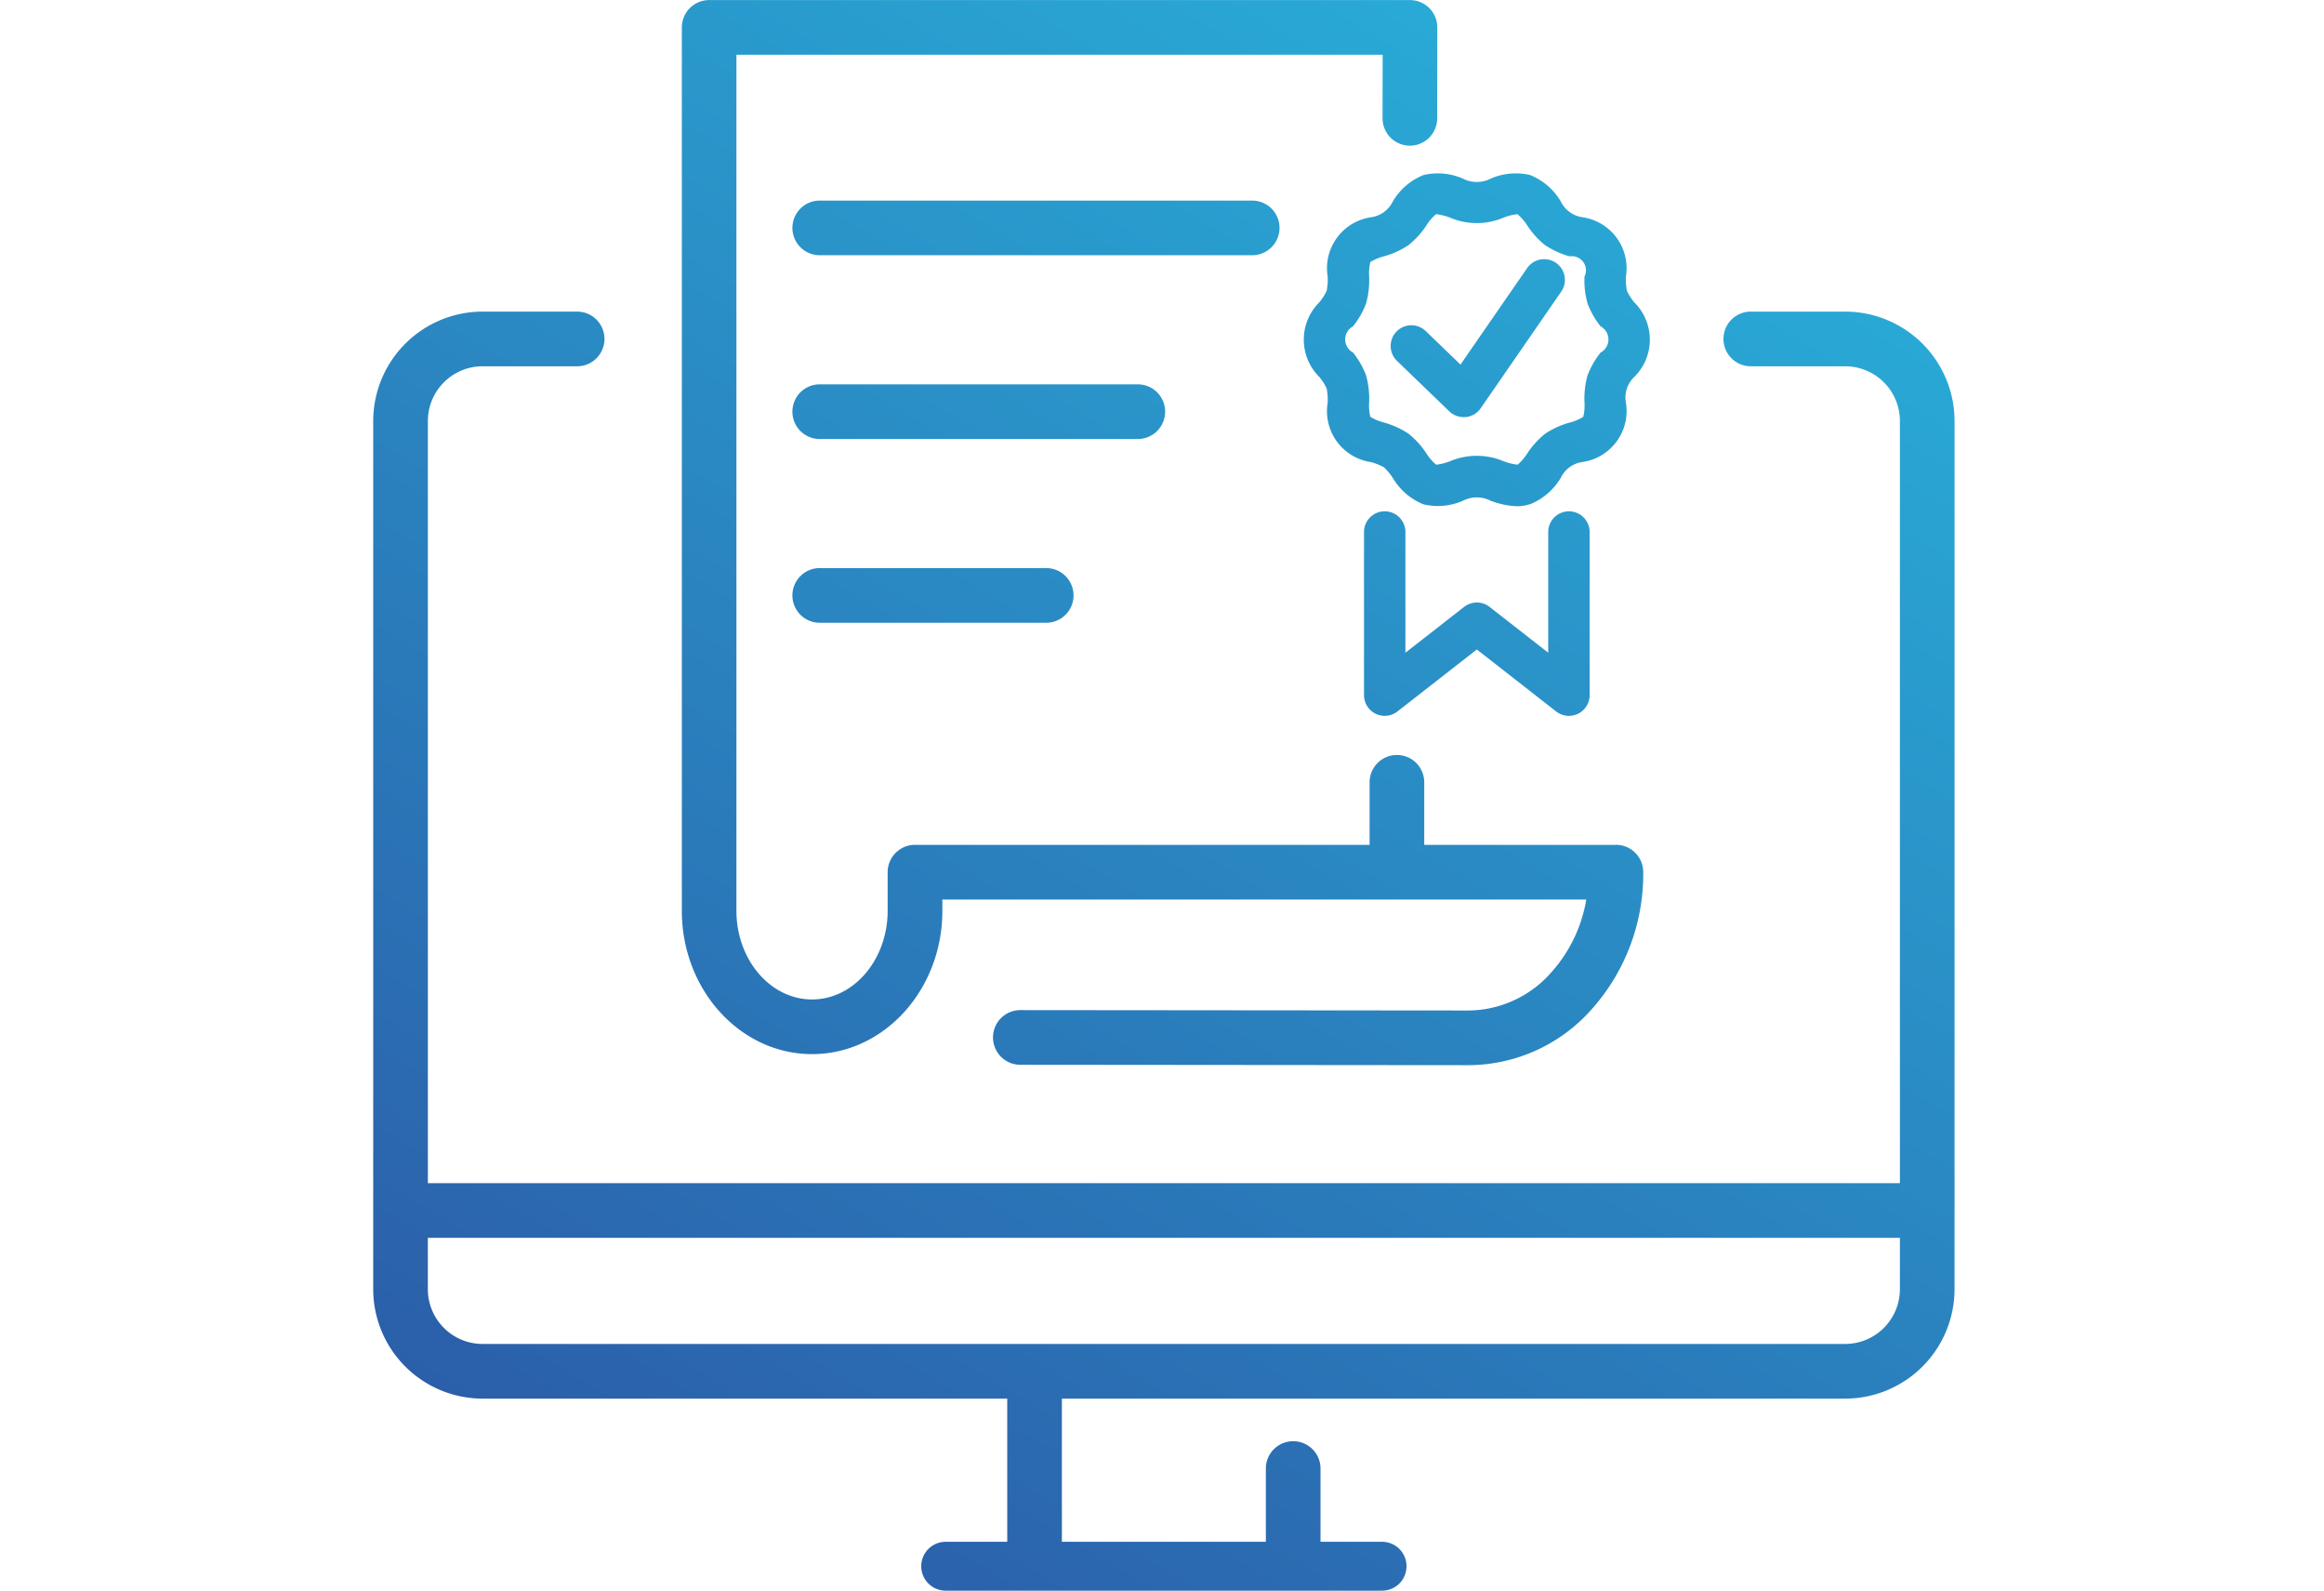 <svg xmlns="http://www.w3.org/2000/svg" xmlns:xlink="http://www.w3.org/1999/xlink" width="137" height="93.739" viewBox="0 0 137 93.739"><defs><linearGradient id="a" x1="0.239" y1="0.987" x2="0.774" y2="0.065" gradientUnits="objectBoundingBox"><stop offset="0" stop-color="#2b5faa"/><stop offset="1" stop-color="#29aad6"/></linearGradient></defs><g transform="translate(1997 -2889)"><path d="M264.77,3392.043H239.276a1.61,1.61,0,1,1,0-3.221H264.77a1.61,1.61,0,1,1,0,3.221Zm-5.132,9.219a1.611,1.611,0,0,0-1.611-1.611H239.276a1.611,1.611,0,0,0,0,3.222h18.751A1.611,1.611,0,0,0,259.638,3401.262Zm-5.4,10.829a1.611,1.611,0,0,0-1.61-1.611H239.276a1.611,1.611,0,1,0,0,3.222h13.352A1.61,1.61,0,0,0,254.238,3412.091Zm31.974,14.7h-11.3v-3.646a1.611,1.611,0,1,0-3.221,0v3.646h-26.8a1.611,1.611,0,0,0-1.611,1.611v2.278c0,2.879-2,5.222-4.457,5.222s-4.457-2.343-4.457-5.222v-50.453h38.094l-.005,3.746a1.611,1.611,0,0,0,1.609,1.613h0a1.611,1.611,0,0,0,1.611-1.609l.007-5.359a1.613,1.613,0,0,0-1.611-1.613H232.758a1.611,1.611,0,0,0-1.61,1.611v52.064c0,4.656,3.444,8.444,7.678,8.444s7.679-3.788,7.679-8.444v-.667h37.959a8.525,8.525,0,0,1-2,4.221,6.565,6.565,0,0,1-4.924,2.319l-26.438-.023h0a1.611,1.611,0,0,0,0,3.222l26.441.023a9.74,9.74,0,0,0,7.333-3.4,11.959,11.959,0,0,0,2.946-7.971A1.61,1.61,0,0,0,286.212,3426.787Zm19.961,21.564v4.625a6.453,6.453,0,0,1-6.445,6.446H253.551v8.438h12.025v-4.277a1.611,1.611,0,1,1,3.221,0v4.277h3.63a1.44,1.44,0,1,1,0,2.88H246.7a1.44,1.44,0,1,1,0-2.88h3.63v-8.438H219.4a6.454,6.454,0,0,1-6.446-6.446v-51.169a6.454,6.454,0,0,1,6.446-6.446h5.576a1.611,1.611,0,1,1,0,3.222H219.4a3.227,3.227,0,0,0-3.224,3.224v44.918h86.777v-44.918a3.228,3.228,0,0,0-3.224-3.224h-5.567a1.611,1.611,0,1,1,0-3.222h5.567a6.453,6.453,0,0,1,6.445,6.446v46.514l0,.015Zm-3.221,4.625v-3.029H216.175v3.029a3.227,3.227,0,0,0,3.224,3.224h80.329A3.228,3.228,0,0,0,302.952,3452.976Zm-21.789-46.268a3.719,3.719,0,0,0,1.8-1.556,1.671,1.671,0,0,1,1.281-.929,3.035,3.035,0,0,0,2.556-3.5,1.671,1.671,0,0,1,.482-1.5,3.093,3.093,0,0,0,0-4.42,3.336,3.336,0,0,1-.421-.666,3.4,3.4,0,0,1-.061-.836,3.036,3.036,0,0,0-2.555-3.5,1.679,1.679,0,0,1-1.282-.93,3.712,3.712,0,0,0-1.8-1.555,3.673,3.673,0,0,0-2.316.2,1.81,1.81,0,0,1-1.673,0,3.666,3.666,0,0,0-2.316-.2,3.71,3.71,0,0,0-1.8,1.555,1.679,1.679,0,0,1-1.282.93,3.035,3.035,0,0,0-2.556,3.5,3.46,3.46,0,0,1-.06.837,3.326,3.326,0,0,1-.422.665,3.1,3.1,0,0,0,0,4.42,3.389,3.389,0,0,1,.422.665,3.467,3.467,0,0,1,.06.837,3.036,3.036,0,0,0,2.555,3.506,3.374,3.374,0,0,1,.766.308,3.435,3.435,0,0,1,.517.622,3.718,3.718,0,0,0,1.8,1.555,3.669,3.669,0,0,0,2.315-.2,1.808,1.808,0,0,1,1.673,0,5,5,0,0,0,1.54.316A2.507,2.507,0,0,0,281.163,3406.708Zm-4.738-16.887a4.053,4.053,0,0,0,3.171,0,3.011,3.011,0,0,1,.813-.2,2.842,2.842,0,0,1,.576.666,4.955,4.955,0,0,0,1.058,1.163,5.027,5.027,0,0,0,1.445.656.83.83,0,0,1,.871,1.189,5.031,5.031,0,0,0,.18,1.585,4.849,4.849,0,0,0,.771,1.351.876.876,0,0,1,0,1.542,4.891,4.891,0,0,0-.771,1.35,5.043,5.043,0,0,0-.18,1.586,3,3,0,0,1-.07.852,2.857,2.857,0,0,1-.8.338,5.025,5.025,0,0,0-1.445.656,4.971,4.971,0,0,0-1.057,1.163,2.968,2.968,0,0,1-.57.664,3.279,3.279,0,0,1-.819-.2,4.064,4.064,0,0,0-3.171,0,3.2,3.2,0,0,1-.813.2,2.854,2.854,0,0,1-.575-.665,4.937,4.937,0,0,0-1.058-1.163,5.017,5.017,0,0,0-1.446-.657,2.963,2.963,0,0,1-.8-.333,2.9,2.9,0,0,1-.072-.857,5.068,5.068,0,0,0-.18-1.585,4.877,4.877,0,0,0-.771-1.35.876.876,0,0,1,0-1.542,4.858,4.858,0,0,0,.771-1.35,5.068,5.068,0,0,0,.18-1.585,3.054,3.054,0,0,1,.069-.853,2.9,2.9,0,0,1,.8-.337,5.027,5.027,0,0,0,1.445-.656,4.954,4.954,0,0,0,1.058-1.163,2.9,2.9,0,0,1,.57-.664.218.218,0,0,1,.039,0A3.824,3.824,0,0,1,276.425,3389.821Zm-3.094,29.106,4.681-3.655,4.678,3.655a1.221,1.221,0,0,0,1.972-.962v-9.614a1.22,1.22,0,1,0-2.441,0v7.112l-3.457-2.7a1.219,1.219,0,0,0-1.5,0l-3.462,2.7v-7.113a1.22,1.22,0,1,0-2.44,0v9.614a1.22,1.22,0,0,0,1.971.962Zm4.026-17.349a1.22,1.22,0,0,0,.883-.521l4.766-6.9a1.221,1.221,0,0,0-2.008-1.388l-3.949,5.714L275,3396.512a1.22,1.22,0,0,0-1.694,1.757l3.082,2.973a1.221,1.221,0,0,0,.847.341A1.18,1.18,0,0,0,277.357,3401.578Z" transform="translate(-2187.953 -488.001)" fill="url(#a)"/><rect width="137" height="88" transform="translate(-1997 2892)" fill="none"/></g></svg>